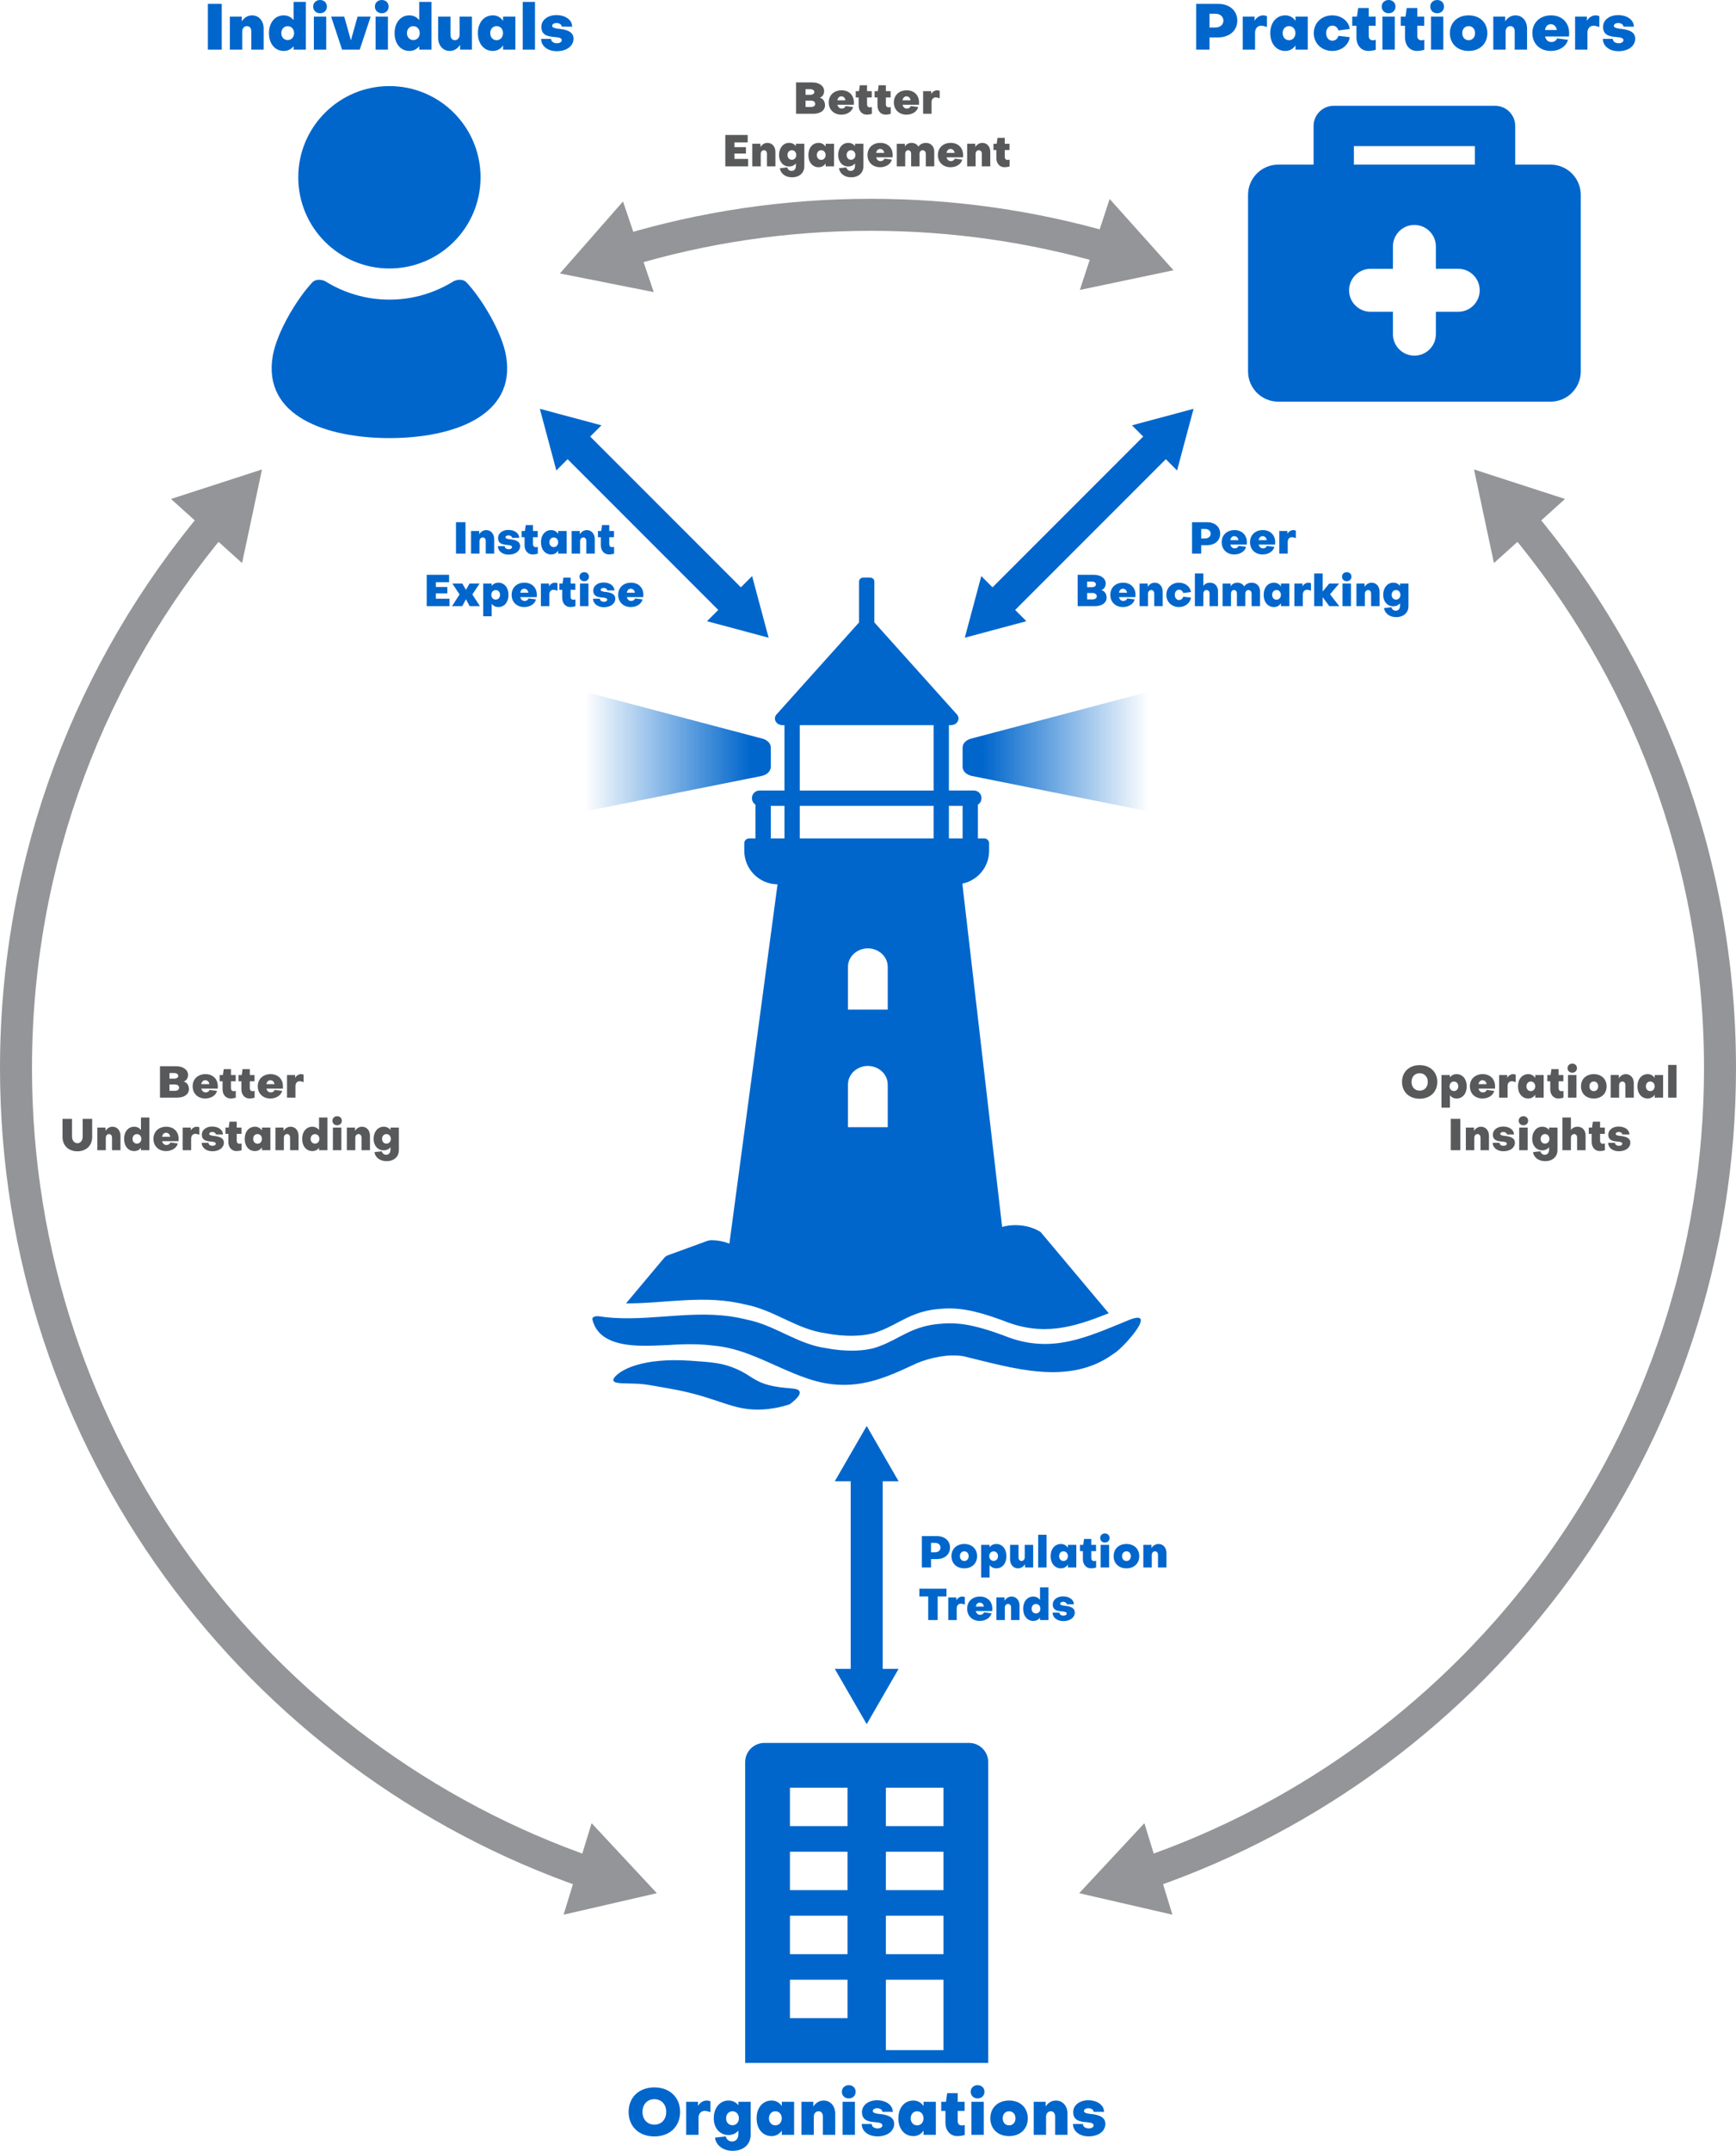 <?xml version="1.0" encoding="UTF-8"?>
<svg id="Layer_2" data-name="Layer 2" xmlns="http://www.w3.org/2000/svg" xmlns:xlink="http://www.w3.org/1999/xlink" viewBox="0 0 1628.319 2016.349">
  <defs>
    <style>
      .cls-1 {
        fill: url(#linear-gradient-2);
      }

      .cls-2 {
        stroke: #06c;
      }

      .cls-2, .cls-3 {
        fill: none;
        stroke-miterlimit: 10;
        stroke-width: 30px;
      }

      .cls-4 {
        fill: #939598;
      }

      .cls-5 {
        fill: #58595b;
      }

      .cls-3 {
        stroke: #939598;
      }

      .cls-6 {
        fill: #06c;
      }

      .cls-7 {
        fill: url(#linear-gradient);
      }
    </style>
    <linearGradient id="linear-gradient" x1="902.889" y1="704.335" x2="1100.696" y2="704.335" gradientUnits="userSpaceOnUse">
      <stop offset=".095" stop-color="#06c"/>
      <stop offset=".883" stop-color="#06c" stop-opacity="0"/>
    </linearGradient>
    <linearGradient id="linear-gradient-2" x1="-8524.303" y1="704.335" x2="-8326.496" y2="704.335" gradientTransform="translate(-7801.31) rotate(-180) scale(1 -1)" xlink:href="#linear-gradient"/>
  </defs>
  <g id="Layer_1-2" data-name="Layer 1">
    <g>
      <g>
        <path class="cls-6" d="M365.256,251.701c47.213,0,85.493-38.279,85.493-85.5,0-47.207-38.28-85.5-85.493-85.5s-85.493,38.293-85.493,85.5c0,47.22,38.273,85.5,85.493,85.5Z"/>
        <path class="cls-6" d="M474.745,334.069c-3.817-22.864-23.203-54.469-37.094-69.265-3.757-4.004-10.279-2.338-12.571-.92-17.428,10.746-37.887,17.015-59.825,17.015s-42.396-6.269-59.824-17.015c-2.291-1.419-8.814-3.084-12.572.92-13.89,14.796-33.276,46.4-37.093,69.265-9.379,56.293,50.758,76.632,109.49,76.632s118.869-20.339,109.489-76.632Z"/>
      </g>
      <g>
        <path class="cls-6" d="M207.998,3.6v42.959h-13.02V3.6h13.02Z"/>
        <path class="cls-6" d="M226.777,15.6v4.439c2.22-3.42,5.58-5.64,9.66-5.64,6.359,0,10.859,5.16,10.859,12.3v19.859h-11.579v-17.22c0-2.88-1.561-4.859-4.08-4.859s-4.44,2.04-4.44,5.039v17.04h-11.579V15.6h11.159Z"/>
        <path class="cls-6" d="M266.136,14.399c3.779,0,6.96,1.62,9.239,4.44V1.8h11.52v44.759h-11.52v-3.24c-2.22,2.82-5.34,4.439-9.239,4.439-8.22,0-13.859-6.779-13.859-16.679s5.64-16.68,13.859-16.68ZM263.856,31.079c0,3.779,2.521,6.479,6,6.479s6-2.76,6-6.479c0-3.78-2.521-6.54-6-6.54-3.54,0-6,2.76-6,6.54Z"/>
        <path class="cls-6" d="M293.737,6.18c0-3.6,2.76-6.18,6.479-6.18s6.42,2.58,6.42,6.18c0,3.66-2.7,6.24-6.42,6.24s-6.479-2.58-6.479-6.24ZM305.976,15.6v30.959h-11.579V15.6h11.579Z"/>
        <path class="cls-6" d="M320.856,46.559l-10.26-30.959h12.3l6.239,22.259,6.24-22.259h12.299l-10.26,30.959h-16.559Z"/>
        <path class="cls-6" d="M351.636,6.18c0-3.6,2.76-6.18,6.479-6.18s6.42,2.58,6.42,6.18c0,3.66-2.7,6.24-6.42,6.24s-6.479-2.58-6.479-6.24ZM363.875,15.6v30.959h-11.579V15.6h11.579Z"/>
        <path class="cls-6" d="M383.975,14.399c3.779,0,6.96,1.62,9.239,4.44V1.8h11.52v44.759h-11.52v-3.24c-2.22,2.82-5.34,4.439-9.239,4.439-8.22,0-13.859-6.779-13.859-16.679s5.64-16.68,13.859-16.68ZM381.695,31.079c0,3.779,2.521,6.479,6,6.479s6-2.76,6-6.479c0-3.78-2.521-6.54-6-6.54-3.54,0-6,2.76-6,6.54Z"/>
        <path class="cls-6" d="M431.554,46.559v-4.44c-2.28,3.42-5.64,5.64-9.72,5.64-6.36,0-10.859-5.159-10.859-12.359V15.6h11.579v17.159c0,2.88,1.56,4.92,4.08,4.92s4.439-2.1,4.439-5.1V15.6h11.58v30.959h-11.1Z"/>
        <path class="cls-6" d="M471.874,15.6h11.52v30.959h-11.52v-3.96c-2.22,3.239-5.52,5.159-9.539,5.159-8.4,0-14.1-6.779-14.1-16.679s5.699-16.68,14.1-16.68c4.02,0,7.319,1.92,9.539,5.16v-3.96ZM471.814,31.079c0-3.84-2.521-6.6-6-6.6-3.54,0-6,2.76-6,6.6,0,3.779,2.46,6.6,6,6.6,3.479,0,6-2.82,6-6.6Z"/>
        <path class="cls-6" d="M501.813,1.8v44.759h-11.52V1.8h11.52Z"/>
        <path class="cls-6" d="M522.214,47.998c-8.52,0-14.699-4.859-14.64-11.579h9.3c0,2.399,2.34,4.14,5.58,4.14,2.579,0,4.439-1.26,4.439-2.88,0-1.92-2.28-2.64-6.54-2.939-6.659-.54-12.6-1.801-12.6-9.54,0-6.42,6-11.04,14.1-11.04,8.58,0,14.819,4.561,14.819,10.86l-9.779-.061c-.061-1.92-2.16-3.359-4.979-3.359-2.28,0-4.021,1.14-4.021,2.64,0,1.86,3.12,2.28,5.16,2.64,6.66.66,14.879,1.92,14.879,9.359,0,6.84-6.359,11.76-15.719,11.76Z"/>
      </g>
      <path class="cls-6" d="M1454.327,154.323h-33.095v-36.247c0-10.446-8.475-18.914-18.906-18.914h-151.31c-10.446,0-18.914,8.467-18.914,18.914v36.247h-33.095c-15.682,0-28.379,12.705-28.379,28.371v165.483c0,15.666,12.697,28.371,28.379,28.371h255.336c15.666,0,28.379-12.697,28.379-28.371v-165.483c-.024-15.674-12.729-28.371-28.395-28.371ZM1269.914,136.981h113.475v17.334h-113.475v-17.334ZM1367.77,292.273h-20.965v20.989c0,11.125-9.026,20.143-20.159,20.143s-20.127-9.034-20.127-20.143v-20.989h-20.981c-11.141,0-20.143-9.01-20.143-20.135s9.026-20.135,20.143-20.135h20.981v-20.981c0-11.125,9.018-20.143,20.127-20.143s20.159,9.01,20.159,20.143v20.965h20.965c11.141,0,20.151,9.026,20.151,20.143.008,11.133-9.002,20.143-20.151,20.143Z"/>
      <g>
        <path class="cls-6" d="M1134.496,35.099v11.459h-12.539V3.6h20.58c10.68,0,17.998,6.359,17.998,15.72s-7.379,15.779-18.18,15.779h-7.859ZM1134.496,12.899v12.899h5.461c4.5,0,7.559-2.64,7.559-6.479s-3.119-6.42-7.559-6.42h-5.461Z"/>
        <path class="cls-6" d="M1176.736,15.6v3.899c1.68-3.06,4.859-5.1,8.16-5.1,1.141,0,2.34.3,3.48.72v10.26c-1.861-.78-4.021-1.26-5.461-1.26-3.42,0-5.699,2.64-5.699,6.479v15.959h-11.58V15.6h11.1Z"/>
        <path class="cls-6" d="M1215.136,15.6h11.52v30.958h-11.52v-3.96c-2.221,3.24-5.52,5.16-9.539,5.16-8.4,0-14.1-6.779-14.1-16.68s5.699-16.679,14.1-16.679c4.02,0,7.318,1.92,9.539,5.159v-3.959ZM1215.076,31.078c0-3.84-2.52-6.6-6-6.6-3.539,0-6,2.76-6,6.6,0,3.78,2.461,6.601,6,6.601,3.48,0,6-2.82,6-6.601Z"/>
        <path class="cls-6" d="M1266.015,27.179l-10.621,1.38c-.6-2.64-2.939-4.56-5.639-4.56-3.359,0-5.881,2.939-5.881,7.079,0,4.08,2.461,7.08,5.881,7.08,2.699,0,5.039-1.92,5.639-4.56l10.621,1.26c-.961,7.5-7.98,12.899-16.381,12.899-9.898,0-17.338-7.02-17.338-16.68s7.318-16.679,17.338-16.679c8.461,0,15.48,5.34,16.381,12.779Z"/>
        <path class="cls-6" d="M1272.316,24.179h-3.959v-8.579h4.439l1.141-8.101h9.898v8.101h6.48v8.579h-6.48v9.66c0,2.34,1.441,3.899,3.66,3.899.84,0,1.98-.12,2.939-.36v9.3c-2.1.66-4.799,1.08-6.959,1.08-6.719,0-11.16-5.279-11.16-12.539v-11.04Z"/>
        <path class="cls-6" d="M1296.015,6.18c0-3.6,2.76-6.18,6.48-6.18s6.42,2.58,6.42,6.18c0,3.66-2.701,6.239-6.42,6.239s-6.48-2.579-6.48-6.239ZM1308.256,15.6v30.958h-11.58V15.6h11.58Z"/>
        <path class="cls-6" d="M1317.855,24.179h-3.959v-8.579h4.439l1.141-8.101h9.898v8.101h6.48v8.579h-6.48v9.66c0,2.34,1.441,3.899,3.66,3.899.84,0,1.98-.12,2.939-.36v9.3c-2.1.66-4.799,1.08-6.959,1.08-6.719,0-11.16-5.279-11.16-12.539v-11.04Z"/>
        <path class="cls-6" d="M1341.556,6.18c0-3.6,2.76-6.18,6.479-6.18s6.42,2.58,6.42,6.18c0,3.66-2.699,6.239-6.42,6.239s-6.479-2.579-6.479-6.239ZM1353.795,15.6v30.958h-11.578V15.6h11.578Z"/>
        <path class="cls-6" d="M1395.074,31.078c0,9.96-7.08,16.68-17.52,16.68-10.5,0-17.58-6.72-17.58-16.68s7.08-16.679,17.58-16.679c10.439,0,17.52,6.72,17.52,16.679ZM1383.554,31.078c0-3.899-2.461-6.6-6-6.6s-6,2.7-6,6.6,2.461,6.601,6,6.601,6-2.7,6-6.601Z"/>
        <path class="cls-6" d="M1411.814,15.6v4.439c2.221-3.42,5.58-5.64,9.66-5.64,6.359,0,10.859,5.159,10.859,12.299v19.859h-11.58v-17.219c0-2.88-1.561-4.86-4.08-4.86s-4.439,2.04-4.439,5.04v17.039h-11.58V15.6h11.16Z"/>
        <path class="cls-6" d="M1454.834,14.399c10.258,0,16.979,6.72,16.979,16.679,0,.9-.061,2.521-.121,3.12h-22.498c.779,3.24,2.879,5.22,6,5.22,2.639,0,4.559-1.439,5.279-3.42l10.199,1.32c-1.379,6.06-8.039,10.439-16.078,10.439-10.201,0-17.279-6.779-17.279-16.799,0-9.84,7.26-16.56,17.52-16.56ZM1460.172,28.139c-.18-2.939-2.459-5.46-5.578-5.46-2.941,0-4.861,2.16-5.461,5.46h11.039Z"/>
        <path class="cls-6" d="M1488.492,15.6v3.899c1.68-3.06,4.859-5.1,8.16-5.1,1.141,0,2.34.3,3.48.72v10.26c-1.861-.78-4.021-1.26-5.461-1.26-3.42,0-5.699,2.64-5.699,6.479v15.959h-11.58V15.6h11.1Z"/>
        <path class="cls-6" d="M1518.072,47.998c-8.52,0-14.699-4.86-14.639-11.58h9.299c0,2.4,2.34,4.141,5.58,4.141,2.58,0,4.439-1.261,4.439-2.88,0-1.92-2.279-2.641-6.539-2.94-6.66-.54-12.6-1.8-12.6-9.539,0-6.42,6-11.04,14.1-11.04,8.58,0,14.818,4.56,14.818,10.859l-9.779-.06c-.059-1.92-2.16-3.36-4.979-3.36-2.281,0-4.021,1.141-4.021,2.641,0,1.859,3.121,2.279,5.16,2.64,6.66.66,14.879,1.92,14.879,9.359,0,6.84-6.359,11.76-15.719,11.76Z"/>
      </g>
      <path class="cls-6" d="M908.941,1633.952h-192c-9.914,0-18,8.086-18,18v282h228v-282c0-9.914-8.086-18-18-18ZM830.941,1771.952v-36h54v36h-54ZM884.941,1795.952v36h-54v-36h54ZM830.941,1711.952v-36h54v36h-54ZM740.941,1771.952v-36h54v36h-54ZM794.941,1795.952v36h-54v-36h54ZM740.941,1711.952v-36h54v36h-54ZM740.941,1855.952h54v36h-54v-36ZM830.941,1855.952h54v66h-54v-66Z"/>
      <g>
        <path class="cls-6" d="M589.623,1979.87c0-13.68,9.721-22.979,24.119-22.979s24.18,9.299,24.18,22.979-9.779,22.979-24.18,22.979-24.119-9.3-24.119-22.979ZM602.642,1979.87c0,7.08,4.5,11.88,11.1,11.939,6.66,0,11.16-4.859,11.16-11.939s-4.5-11.939-11.16-11.939c-6.6,0-11.1,4.859-11.1,11.939Z"/>
        <path class="cls-6" d="M654.722,1970.392v3.898c1.68-3.059,4.859-5.1,8.158-5.1,1.141,0,2.34.301,3.48.721v10.26c-1.859-.78-4.02-1.26-5.459-1.26-3.42,0-5.701,2.639-5.701,6.479v15.96h-11.578v-30.958h11.1Z"/>
        <path class="cls-6" d="M692.582,2000.749v-3.359c-2.279,2.641-5.4,4.141-9.301,4.141-7.979,0-13.799-6.36-13.799-15.66,0-9.899,5.82-16.68,13.799-16.68,3.9,0,7.08,1.621,9.301,4.44v-3.239h11.52v30.777c0,9.301-6.84,15.18-16.98,15.18-8.818,0-15.719-5.219-16.438-12.419l10.078-1.08c.541,2.76,3,4.739,5.881,4.739,3.479,0,5.939-2.639,5.939-6.84ZM693.062,1985.87c0-3.84-2.521-6.6-6-6.6-3.541,0-6,2.76-6,6.6,0,3.721,2.459,6.48,6,6.48,3.479,0,6-2.76,6-6.48Z"/>
        <path class="cls-6" d="M733.322,1970.392h11.52v30.958h-11.52v-3.96c-2.221,3.24-5.52,5.16-9.539,5.16-8.4,0-14.1-6.779-14.1-16.68s5.699-16.68,14.1-16.68c4.02,0,7.318,1.92,9.539,5.16v-3.959ZM733.261,1985.87c0-3.84-2.52-6.6-6-6.6-3.539,0-6,2.76-6,6.6,0,3.779,2.461,6.6,6,6.6,3.48,0,6-2.82,6-6.6Z"/>
        <path class="cls-6" d="M762.9,1970.392v4.439c2.221-3.42,5.58-5.641,9.66-5.641,6.359,0,10.859,5.16,10.859,12.3v19.859h-11.578v-17.22c0-2.879-1.561-4.859-4.08-4.859s-4.441,2.04-4.441,5.039v17.04h-11.578v-30.958h11.158Z"/>
        <path class="cls-6" d="M789.662,1960.972c0-3.6,2.76-6.18,6.479-6.18s6.42,2.58,6.42,6.18c0,3.66-2.699,6.239-6.42,6.239s-6.479-2.579-6.479-6.239ZM801.9,1970.392v30.958h-11.578v-30.958h11.578Z"/>
        <path class="cls-6" d="M822.961,2002.79c-8.52,0-14.699-4.86-14.641-11.58h9.301c0,2.4,2.34,4.141,5.58,4.141,2.578,0,4.439-1.261,4.439-2.881,0-1.92-2.281-2.64-6.541-2.939-6.658-.54-12.6-1.801-12.6-9.539,0-6.42,6-11.041,14.1-11.041,8.58,0,14.82,4.561,14.82,10.86l-9.779-.06c-.061-1.92-2.16-3.36-4.98-3.36-2.279,0-4.02,1.14-4.02,2.64,0,1.86,3.119,2.28,5.16,2.641,6.66.66,14.879,1.92,14.879,9.359,0,6.84-6.359,11.76-15.719,11.76Z"/>
        <path class="cls-6" d="M866.279,1970.392h11.52v30.958h-11.52v-3.96c-2.219,3.24-5.52,5.16-9.539,5.16-8.4,0-14.1-6.779-14.1-16.68s5.699-16.68,14.1-16.68c4.02,0,7.32,1.92,9.539,5.16v-3.959ZM866.22,1985.87c0-3.84-2.521-6.6-6-6.6-3.541,0-6,2.76-6,6.6,0,3.779,2.459,6.6,6,6.6,3.479,0,6-2.82,6-6.6Z"/>
        <path class="cls-6" d="M886.801,1978.971h-3.961v-8.579h4.441l1.139-8.101h9.9v8.101h6.48v8.579h-6.48v9.659c0,2.34,1.439,3.9,3.66,3.9.84,0,1.979-.12,2.939-.36v9.3c-2.1.66-4.801,1.08-6.959,1.08-6.721,0-11.16-5.279-11.16-12.539v-11.04Z"/>
        <path class="cls-6" d="M910.5,1960.972c0-3.6,2.76-6.18,6.48-6.18s6.42,2.58,6.42,6.18c0,3.66-2.701,6.239-6.42,6.239s-6.48-2.579-6.48-6.239ZM922.74,1970.392v30.958h-11.58v-30.958h11.58Z"/>
        <path class="cls-6" d="M964.017,1985.87c0,9.959-7.078,16.68-17.518,16.68-10.5,0-17.58-6.721-17.58-16.68s7.08-16.68,17.58-16.68c10.439,0,17.518,6.721,17.518,16.68ZM952.498,1985.87c0-3.9-2.459-6.6-5.998-6.6s-6,2.699-6,6.6,2.459,6.6,6,6.6,5.998-2.699,5.998-6.6Z"/>
        <path class="cls-6" d="M980.758,1970.392v4.439c2.221-3.42,5.58-5.641,9.66-5.641,6.359,0,10.859,5.16,10.859,12.3v19.859h-11.578v-17.22c0-2.879-1.561-4.859-4.08-4.859s-4.441,2.04-4.441,5.039v17.04h-11.578v-30.958h11.158Z"/>
        <path class="cls-6" d="M1021.078,2002.79c-8.52,0-14.699-4.86-14.641-11.58h9.301c0,2.4,2.34,4.141,5.58,4.141,2.578,0,4.439-1.261,4.439-2.881,0-1.92-2.281-2.64-6.541-2.939-6.658-.54-12.6-1.801-12.6-9.539,0-6.42,6-11.041,14.1-11.041,8.58,0,14.82,4.561,14.82,10.86l-9.779-.06c-.061-1.92-2.16-3.36-4.98-3.36-2.279,0-4.02,1.14-4.02,2.64,0,1.86,3.119,2.28,5.16,2.641,6.66.66,14.879,1.92,14.879,9.359,0,6.84-6.359,11.76-15.719,11.76Z"/>
      </g>
      <g>
        <path class="cls-6" d="M987.455,1168.534h-.178c0-.107-.071-.178-.106-.32v-.036l-11.08-13.14-.036-.035c-6.286-4.013-14.525-6.463-23.58-6.463-4.404,0-8.63.568-12.5,1.669l-37.324-321.814c14.347-2.948,25.107-15.625,25.107-30.789v-7.103c0-2.486-2.06-4.51-4.51-4.51h-6.002v-31.606c1.989-1.279,3.338-3.516,3.338-6.037v-.213c0-3.871-3.161-7.032-7.067-7.032h-23.474v-61.294h1.882c5.931,0,9.233-6.002,5.611-10.05l-77.417-86.26v-38.212c0-2.095-1.705-3.8-3.8-3.8h-6.747c-2.095,0-3.8,1.705-3.8,3.8v38.212l-77.417,86.26c-3.622,4.048-.32,10.05,5.575,10.05h1.882v61.294h-23.438c-3.906,0-7.067,3.161-7.067,7.032v.213c0,2.521,1.349,4.759,3.338,6.037v31.606h-6.002c-2.486,0-4.51,2.024-4.51,4.51v7.103c0,17.259,13.921,31.287,31.18,31.428l-45.172,336.872c-5.185-2.131-11.222-3.267-17.579-3.232-.959.178-1.882.355-2.841.533l-37.288,13.601c-1.314.497-2.486,1.314-3.409,2.379l-35.832,42.721c37.253.107,74.15-8.523,112.255,1.136,26.812,5.078,47.977,23.296,75.18,26.883,15.377,3.09,36.507,3.693,49.966-1.918,18.928-6.854,30.79-19.532,58.88-21.094,20.1-1.74,39.17,4.474,57.637,11.186,36.969,15.022,65.876,6.286,98.867-6.996l-52.523-62.573ZM735.813,785.993h-12.82v-30.541h12.82v30.541ZM832.656,1056.705h-37.288v-40.023c0-9.588,8.346-17.366,18.644-17.366s18.644,7.777,18.644,17.366v40.023ZM832.656,946.509h-37.288v-40.058c0-9.588,8.346-17.365,18.644-17.365s18.644,7.777,18.644,17.365v40.058ZM875.697,785.993h-125.537v-30.541h125.537v30.541ZM875.697,741.105h-125.537v-61.294h125.537v61.294ZM890.044,785.993v-30.541h12.856v30.541h-12.856Z"/>
        <path class="cls-6" d="M1057.947,1256.782c-5.185,5.789-10.654,10.831-13.282,12.216-.036,0-.036.036-.071.036-41.656,30.612-94.57,13.566-140.629,2.45-14.454-2.45-31.216,1.243-43.68,6.357-28.623,13.14-59.483,29.333-102.631,14.596-19.248-6.428-37.537-16.478-56.571-23.438-9.837-3.587-19.852-6.321-30.328-7.351-14.134-1.847-27.984-1.776-42.544-.781-16.655.675-41.976,2.947-58.134-5.611-7.174-3.764-12.5-9.66-14.524-18.715l.071-.284c.355-1.776,2.344-2.379,5.22-2.379,5.007.781,9.979,1.314,14.951,1.598,41.337,2.557,81.998-9.162,124.152,1.527,26.812,5.078,47.977,23.296,75.18,26.883,15.377,3.09,36.507,3.693,49.966-1.918,18.928-6.854,30.789-19.532,58.88-21.094,20.1-1.74,39.17,4.475,57.637,11.186,40.058,16.265,70.634,4.652,107.212-10.405,2.521-1.03,5.078-2.095,7.671-3.161,22.55-9.979,12.642,5.824,1.456,18.289Z"/>
        <path class="cls-6" d="M575.353,1294.24c-.143-.473-.539-2.472,4.857-6.61,3.277-2.514,20.911-15.189,67.548-11.981,20.118,1.384,30.395,2.09,43.381,7.887,13.38,5.973,15.765,11.158,29.859,14.93,15.792,4.226,27.555,1.667,29.014,6.197.635,1.971-.642,5.409-9.296,11.831-4.852,1.607-13.522,4.078-24.507,4.789-29.425,1.905-41.235-11.032-86.01-19.14-16.47-2.983-24.705-4.474-30.329-4.804-13.087-.767-23.488.314-24.517-3.099Z"/>
        <path class="cls-7" d="M1100.696,654.887v98.922c0,2.756-1.757,5.336-4.72,7.004-2.101,1.189-4.685,1.795-7.269,1.795-1.068,0-2.136-.101-3.169-.303l-173.83-34.82c-5.201-1.037-8.819-4.526-8.819-8.496v-18.257c0-3.717,3.169-7.03,7.923-8.294l173.83-45.845c3.651-.986,7.751-.582,10.955,1.062,3.204,1.669,5.098,4.349,5.098,7.232Z"/>
        <path class="cls-1" d="M525.186,654.887v98.922c0,2.756,1.757,5.336,4.72,7.004,2.101,1.189,4.685,1.795,7.269,1.795,1.068,0,2.136-.101,3.169-.303l173.83-34.82c5.201-1.037,8.819-4.526,8.819-8.496v-18.257c0-3.717-3.169-7.03-7.923-8.294l-173.83-45.845c-3.651-.986-7.751-.582-10.955,1.062-3.204,1.669-5.098,4.349-5.098,7.232Z"/>
      </g>
      <g>
        <g>
          <line class="cls-2" x1="1089.087" y1="413.695" x2="935.387" y2="567.396"/>
          <polygon class="cls-6" points="1061.744 398.732 1119.529 383.249 1104.05 441.038 1061.744 398.732"/>
          <polygon class="cls-6" points="920.424 540.052 904.941 597.837 962.73 582.358 920.424 540.052"/>
        </g>
        <g>
          <line class="cls-2" x1="536.795" y1="413.695" x2="690.495" y2="567.396"/>
          <polygon class="cls-6" points="521.832 441.038 506.349 383.253 564.138 398.732 521.832 441.038"/>
          <polygon class="cls-6" points="663.152 582.358 720.937 597.841 705.458 540.052 663.152 582.358"/>
        </g>
      </g>
      <g>
        <line class="cls-2" x1="812.941" y1="1379.875" x2="812.941" y2="1573.296"/>
        <polygon class="cls-6" points="783.026 1388.629 812.938 1336.821 842.856 1388.629 783.026 1388.629"/>
        <polygon class="cls-6" points="783.026 1564.542 812.938 1616.351 842.856 1564.542 783.026 1564.542"/>
      </g>
      <g>
        <path class="cls-3" d="M554.181,1756.397C240.497,1648.921,15,1351.468,15,1001.348c0-195.607,70.384-374.775,187.208-513.56"/>
        <polygon class="cls-4" points="554.912 1709.163 616.083 1774.817 528.637 1794.976 554.912 1709.163"/>
        <polygon class="cls-4" points="227.049 527.859 245.755 440.096 160.39 467.77 227.049 527.859"/>
      </g>
      <g>
        <path class="cls-3" d="M586.211,235.198c73.001-21.999,150.412-33.823,230.585-33.823,77.279,0,151.993,10.986,222.664,31.481"/>
        <polygon class="cls-4" points="613.194 273.859 525.185 256.345 584.354 188.875 613.194 273.859"/>
        <polygon class="cls-4" points="1012.877 271.814 1100.695 253.361 1040.81 186.526 1012.877 271.814"/>
      </g>
      <g>
        <path class="cls-3" d="M1074.139,1756.397c313.684-107.476,539.181-404.929,539.181-755.049,0-195.607-70.384-374.775-187.208-513.56"/>
        <polygon class="cls-4" points="1099.682 1794.976 1012.238 1774.825 1073.407 1709.163 1099.682 1794.976"/>
        <polygon class="cls-4" points="1467.93 467.77 1382.57 440.09 1401.271 527.859 1467.93 467.77"/>
      </g>
      <g>
        <path class="cls-6" d="M436.614,489.563v29.411h-8.913v-29.411h8.913Z"/>
        <path class="cls-6" d="M449.471,497.779v3.039c1.521-2.341,3.82-3.86,6.613-3.86,4.354,0,7.435,3.532,7.435,8.42v13.597h-7.928v-11.789c0-1.972-1.067-3.327-2.793-3.327s-3.039,1.396-3.039,3.45v11.666h-7.928v-21.195h7.64Z"/>
        <path class="cls-6" d="M477.076,519.96c-5.832,0-10.063-3.327-10.022-7.928h6.366c0,1.644,1.603,2.835,3.82,2.835,1.767,0,3.04-.863,3.04-1.972,0-1.314-1.562-1.808-4.478-2.013-4.559-.37-8.626-1.232-8.626-6.531,0-4.396,4.108-7.559,9.653-7.559,5.874,0,10.146,3.122,10.146,7.436l-6.695-.042c-.041-1.314-1.479-2.3-3.409-2.3-1.561,0-2.752.78-2.752,1.808,0,1.273,2.136,1.561,3.532,1.807,4.56.452,10.187,1.314,10.187,6.408,0,4.683-4.354,8.051-10.762,8.051Z"/>
        <path class="cls-6" d="M492.03,503.653h-2.712v-5.874h3.04l.78-5.546h6.778v5.546h4.437v5.874h-4.437v6.613c0,1.602.985,2.67,2.505,2.67.576,0,1.355-.082,2.014-.247v6.367c-1.438.452-3.287.739-4.766.739-4.6,0-7.64-3.614-7.64-8.585v-7.558Z"/>
        <path class="cls-6" d="M523.578,497.779h7.887v21.195h-7.887v-2.711c-1.521,2.218-3.779,3.532-6.531,3.532-5.752,0-9.653-4.642-9.653-11.419s3.901-11.419,9.653-11.419c2.752,0,5.011,1.314,6.531,3.532v-2.711ZM523.537,508.377c0-2.629-1.727-4.519-4.108-4.519-2.423,0-4.107,1.89-4.107,4.519,0,2.588,1.685,4.519,4.107,4.519,2.382,0,4.108-1.931,4.108-4.519Z"/>
        <path class="cls-6" d="M543.83,497.779v3.039c1.52-2.341,3.82-3.86,6.613-3.86,4.354,0,7.435,3.532,7.435,8.42v13.597h-7.928v-11.789c0-1.972-1.067-3.327-2.793-3.327s-3.04,1.396-3.04,3.45v11.666h-7.928v-21.195h7.641Z"/>
        <path class="cls-6" d="M563.589,503.653h-2.712v-5.874h3.04l.78-5.546h6.778v5.546h4.437v5.874h-4.437v6.613c0,1.602.985,2.67,2.505,2.67.576,0,1.355-.082,2.014-.247v6.367c-1.438.452-3.287.739-4.766.739-4.6,0-7.64-3.614-7.64-8.585v-7.558Z"/>
        <path class="cls-6" d="M408.824,561.286h12.816v6.983h-21.4v-29.411h20.99v6.942h-12.406v4.478h10.763v5.997h-10.763v5.011Z"/>
        <path class="cls-6" d="M423.983,568.27l7.065-11.009-6.736-10.187h9.365l3.368,5.915,3.368-5.915h9.406l-6.777,10.187,7.106,11.009h-9.653l-3.45-6.572-3.45,6.572h-9.612Z"/>
        <path class="cls-6" d="M467.443,569.091c-2.587,0-4.764-1.108-6.284-3.039v11.665h-7.928v-30.643h7.887v2.177c1.521-1.89,3.696-2.998,6.325-2.998,5.628,0,9.489,4.642,9.489,11.419s-3.819,11.419-9.489,11.419ZM469.046,557.672c0-2.588-1.726-4.478-4.107-4.478s-4.108,1.89-4.108,4.478c0,2.547,1.726,4.437,4.108,4.437s4.107-1.89,4.107-4.437Z"/>
        <path class="cls-6" d="M491.886,546.253c7.023,0,11.624,4.6,11.624,11.419,0,.616-.041,1.726-.082,2.136h-15.403c.533,2.219,1.971,3.574,4.107,3.574,1.807,0,3.121-.986,3.615-2.342l6.982.903c-.945,4.149-5.504,7.147-11.009,7.147-6.983,0-11.83-4.642-11.83-11.501,0-6.737,4.971-11.337,11.995-11.337ZM495.542,555.659c-.123-2.013-1.685-3.738-3.82-3.738-2.013,0-3.327,1.479-3.737,3.738h7.558Z"/>
        <path class="cls-6" d="M514.931,547.074v2.67c1.15-2.095,3.326-3.491,5.586-3.491.781,0,1.602.205,2.383.492v7.024c-1.273-.534-2.752-.862-3.738-.862-2.342,0-3.902,1.807-3.902,4.436v10.927h-7.928v-21.195h7.6Z"/>
        <path class="cls-6" d="M527.337,552.948h-2.711v-5.874h3.04l.78-5.546h6.777v5.546h4.437v5.874h-4.437v6.613c0,1.602.986,2.67,2.506,2.67.575,0,1.355-.082,2.013-.247v6.367c-1.438.452-3.286.739-4.765.739-4.601,0-7.641-3.614-7.641-8.585v-7.558Z"/>
        <path class="cls-6" d="M543.563,540.625c0-2.465,1.89-4.231,4.437-4.231s4.395,1.767,4.395,4.231c0,2.506-1.848,4.271-4.395,4.271s-4.437-1.766-4.437-4.271ZM551.943,547.074v21.195h-7.928v-21.195h7.928Z"/>
        <path class="cls-6" d="M566.361,569.255c-5.832,0-10.063-3.327-10.022-7.928h6.366c0,1.644,1.603,2.835,3.82,2.835,1.767,0,3.04-.863,3.04-1.972,0-1.314-1.562-1.808-4.478-2.013-4.559-.37-8.626-1.232-8.626-6.531,0-4.396,4.108-7.559,9.653-7.559,5.874,0,10.146,3.122,10.146,7.436l-6.695-.042c-.041-1.314-1.479-2.3-3.409-2.3-1.561,0-2.752.78-2.752,1.808,0,1.273,2.136,1.561,3.532,1.807,4.56.452,10.187,1.314,10.187,6.408,0,4.683-4.354,8.051-10.762,8.051Z"/>
        <path class="cls-6" d="M591.83,546.253c7.023,0,11.625,4.6,11.625,11.419,0,.616-.041,1.726-.082,2.136h-15.404c.534,2.219,1.972,3.574,4.107,3.574,1.808,0,3.122-.986,3.615-2.342l6.982.903c-.944,4.149-5.504,7.147-11.008,7.147-6.983,0-11.83-4.642-11.83-11.501,0-6.737,4.971-11.337,11.994-11.337ZM595.486,555.659c-.123-2.013-1.685-3.738-3.82-3.738-2.014,0-3.328,1.479-3.738,3.738h7.559Z"/>
      </g>
      <g>
        <path class="cls-6" d="M873.258,1461.612v7.846h-8.586v-29.411h14.09c7.312,0,12.322,4.354,12.322,10.763s-5.052,10.803-12.445,10.803h-5.381ZM873.258,1446.414v8.831h3.737c3.081,0,5.176-1.807,5.176-4.436s-2.136-4.396-5.176-4.396h-3.737Z"/>
        <path class="cls-6" d="M916.471,1458.86c0,6.818-4.847,11.419-11.995,11.419-7.188,0-12.035-4.601-12.035-11.419s4.848-11.419,12.035-11.419c7.148,0,11.995,4.6,11.995,11.419ZM908.585,1458.86c0-2.67-1.685-4.519-4.108-4.519s-4.107,1.849-4.107,4.519,1.685,4.519,4.107,4.519,4.108-1.849,4.108-4.519Z"/>
        <path class="cls-6" d="M934.506,1470.279c-2.588,0-4.766-1.108-6.285-3.039v11.665h-7.928v-30.643h7.887v2.177c1.52-1.89,3.697-2.998,6.326-2.998,5.627,0,9.488,4.642,9.488,11.419s-3.82,11.419-9.488,11.419ZM936.107,1458.86c0-2.588-1.725-4.478-4.107-4.478s-4.107,1.89-4.107,4.478c0,2.547,1.725,4.437,4.107,4.437s4.107-1.89,4.107-4.437Z"/>
        <path class="cls-6" d="M961.494,1469.458v-3.04c-1.561,2.342-3.861,3.861-6.654,3.861-4.354,0-7.435-3.532-7.435-8.462v-13.555h7.928v11.748c0,1.972,1.067,3.368,2.793,3.368s3.04-1.438,3.04-3.492v-11.624h7.928v21.195h-7.6Z"/>
        <path class="cls-6" d="M981.664,1438.814v30.644h-7.887v-30.644h7.887Z"/>
        <path class="cls-6" d="M1001.67,1448.263h7.887v21.195h-7.887v-2.711c-1.521,2.218-3.779,3.532-6.531,3.532-5.752,0-9.653-4.642-9.653-11.419s3.901-11.419,9.653-11.419c2.752,0,5.011,1.314,6.531,3.532v-2.711ZM1001.629,1458.86c0-2.629-1.727-4.519-4.108-4.519-2.423,0-4.107,1.89-4.107,4.519,0,2.588,1.685,4.519,4.107,4.519,2.382,0,4.108-1.931,4.108-4.519Z"/>
        <path class="cls-6" d="M1015.719,1454.137h-2.711v-5.874h3.04l.78-5.546h6.777v5.546h4.437v5.874h-4.437v6.613c0,1.602.986,2.67,2.506,2.67.575,0,1.355-.082,2.013-.247v6.367c-1.438.452-3.286.739-4.765.739-4.601,0-7.641-3.614-7.641-8.585v-7.558Z"/>
        <path class="cls-6" d="M1031.945,1441.813c0-2.465,1.889-4.231,4.436-4.231s4.396,1.767,4.396,4.231c0,2.506-1.849,4.271-4.396,4.271s-4.436-1.766-4.436-4.271ZM1040.324,1448.263v21.195h-7.928v-21.195h7.928Z"/>
        <path class="cls-6" d="M1068.586,1458.86c0,6.818-4.848,11.419-11.994,11.419-7.189,0-12.036-4.601-12.036-11.419s4.847-11.419,12.036-11.419c7.146,0,11.994,4.6,11.994,11.419ZM1060.699,1458.86c0-2.67-1.685-4.519-4.107-4.519s-4.108,1.849-4.108,4.519,1.685,4.519,4.108,4.519,4.107-1.849,4.107-4.519Z"/>
        <path class="cls-6" d="M1080.047,1448.263v3.039c1.521-2.341,3.82-3.86,6.614-3.86,4.354,0,7.435,3.532,7.435,8.42v13.597h-7.928v-11.789c0-1.972-1.068-3.327-2.793-3.327s-3.04,1.396-3.04,3.45v11.666h-7.928v-21.195h7.64Z"/>
        <path class="cls-6" d="M870.629,1496.612h-8.298v-7.271h25.468v7.271h-8.298v22.141h-8.872v-22.141Z"/>
        <path class="cls-6" d="M897.042,1497.558v2.67c1.15-2.095,3.327-3.491,5.587-3.491.78,0,1.602.205,2.382.492v7.024c-1.272-.534-2.752-.862-3.737-.862-2.342,0-3.902,1.807-3.902,4.436v10.927h-7.928v-21.195h7.599Z"/>
        <path class="cls-6" d="M919.142,1496.736c7.023,0,11.624,4.6,11.624,11.419,0,.616-.041,1.726-.082,2.136h-15.403c.533,2.219,1.971,3.574,4.107,3.574,1.807,0,3.121-.986,3.615-2.342l6.982.903c-.945,4.149-5.504,7.147-11.009,7.147-6.983,0-11.83-4.642-11.83-11.501,0-6.737,4.971-11.337,11.995-11.337ZM922.798,1506.143c-.123-2.013-1.685-3.738-3.82-3.738-2.013,0-3.327,1.479-3.737,3.738h7.558Z"/>
        <path class="cls-6" d="M942.228,1497.558v3.039c1.52-2.341,3.82-3.86,6.613-3.86,4.354,0,7.435,3.532,7.435,8.42v13.597h-7.928v-11.789c0-1.972-1.067-3.327-2.793-3.327s-3.04,1.396-3.04,3.45v11.666h-7.928v-21.195h7.641Z"/>
        <path class="cls-6" d="M969.176,1496.736c2.588,0,4.766,1.108,6.326,3.039v-11.666h7.887v30.644h-7.887v-2.218c-1.52,1.931-3.656,3.039-6.326,3.039-5.627,0-9.488-4.642-9.488-11.419s3.861-11.419,9.488-11.419ZM967.615,1508.155c0,2.588,1.725,4.437,4.107,4.437s4.107-1.89,4.107-4.437c0-2.588-1.725-4.478-4.107-4.478-2.424,0-4.107,1.89-4.107,4.478Z"/>
        <path class="cls-6" d="M997.355,1519.738c-5.832,0-10.062-3.327-10.021-7.928h6.366c0,1.644,1.603,2.835,3.82,2.835,1.767,0,3.04-.863,3.04-1.972,0-1.314-1.562-1.808-4.478-2.013-4.56-.37-8.626-1.232-8.626-6.531,0-4.396,4.107-7.559,9.652-7.559,5.874,0,10.146,3.122,10.146,7.436l-6.695-.042c-.041-1.314-1.479-2.3-3.41-2.3-1.561,0-2.752.78-2.752,1.808,0,1.273,2.137,1.561,3.533,1.807,4.559.452,10.187,1.314,10.187,6.408,0,4.683-4.354,8.051-10.763,8.051Z"/>
      </g>
      <g>
        <g>
          <path class="cls-5" d="M1315.07,1014.291c0-9.366,6.654-15.732,16.512-15.732s16.555,6.366,16.555,15.732-6.695,15.732-16.555,15.732-16.512-6.367-16.512-15.732ZM1323.983,1014.291c0,4.847,3.081,8.133,7.599,8.174,4.561,0,7.641-3.327,7.641-8.174s-3.08-8.175-7.641-8.175c-4.518,0-7.599,3.327-7.599,8.175Z"/>
          <path class="cls-5" d="M1366.253,1029.817c-2.588,0-4.765-1.108-6.284-3.039v11.665h-7.928v-30.643h7.887v2.177c1.52-1.89,3.696-2.998,6.325-2.998,5.628,0,9.489,4.642,9.489,11.419s-3.82,11.419-9.489,11.419ZM1367.855,1018.398c0-2.588-1.726-4.478-4.107-4.478s-4.108,1.89-4.108,4.478c0,2.547,1.726,4.437,4.108,4.437s4.107-1.89,4.107-4.437Z"/>
          <path class="cls-5" d="M1390.695,1006.979c7.023,0,11.625,4.6,11.625,11.419,0,.616-.041,1.726-.082,2.136h-15.404c.534,2.219,1.972,3.574,4.107,3.574,1.808,0,3.122-.986,3.615-2.342l6.982.903c-.944,4.149-5.504,7.147-11.008,7.147-6.983,0-11.83-4.642-11.83-11.501,0-6.737,4.971-11.337,11.994-11.337ZM1394.351,1016.386c-.123-2.013-1.685-3.738-3.82-3.738-2.014,0-3.328,1.479-3.738,3.738h7.559Z"/>
          <path class="cls-5" d="M1413.74,1007.801v2.67c1.15-2.095,3.327-3.491,5.586-3.491.781,0,1.603.205,2.383.492v7.024c-1.273-.534-2.752-.862-3.738-.862-2.341,0-3.902,1.807-3.902,4.436v10.927h-7.928v-21.195h7.6Z"/>
          <path class="cls-5" d="M1440.03,1007.801h7.887v21.195h-7.887v-2.711c-1.521,2.218-3.779,3.532-6.531,3.532-5.751,0-9.653-4.642-9.653-11.419s3.902-11.419,9.653-11.419c2.752,0,5.011,1.314,6.531,3.532v-2.711ZM1439.989,1018.398c0-2.629-1.726-4.519-4.108-4.519-2.423,0-4.107,1.89-4.107,4.519,0,2.588,1.685,4.519,4.107,4.519,2.383,0,4.108-1.931,4.108-4.519Z"/>
          <path class="cls-5" d="M1454.08,1013.675h-2.711v-5.874h3.039l.781-5.546h6.777v5.546h4.436v5.874h-4.436v6.613c0,1.602.985,2.67,2.506,2.67.574,0,1.355-.082,2.012-.247v6.367c-1.438.452-3.285.739-4.764.739-4.602,0-7.641-3.614-7.641-8.585v-7.558Z"/>
          <path class="cls-5" d="M1470.305,1001.352c0-2.465,1.89-4.231,4.437-4.231s4.395,1.767,4.395,4.231c0,2.506-1.848,4.271-4.395,4.271s-4.437-1.766-4.437-4.271ZM1478.685,1007.801v21.195h-7.928v-21.195h7.928Z"/>
          <path class="cls-5" d="M1506.947,1018.398c0,6.818-4.848,11.419-11.994,11.419-7.189,0-12.036-4.601-12.036-11.419s4.847-11.419,12.036-11.419c7.146,0,11.994,4.6,11.994,11.419ZM1499.06,1018.398c0-2.67-1.685-4.519-4.107-4.519s-4.108,1.849-4.108,4.519,1.685,4.519,4.108,4.519,4.107-1.849,4.107-4.519Z"/>
          <path class="cls-5" d="M1518.408,1007.801v3.039c1.52-2.341,3.82-3.86,6.613-3.86,4.354,0,7.436,3.532,7.436,8.42v13.597h-7.928v-11.789c0-1.972-1.068-3.327-2.794-3.327s-3.04,1.396-3.04,3.45v11.666h-7.928v-21.195h7.641Z"/>
          <path class="cls-5" d="M1552.051,1007.801h7.887v21.195h-7.887v-2.711c-1.52,2.218-3.779,3.532-6.531,3.532-5.75,0-9.652-4.642-9.652-11.419s3.902-11.419,9.652-11.419c2.752,0,5.012,1.314,6.531,3.532v-2.711ZM1552.01,1018.398c0-2.629-1.725-4.519-4.107-4.519-2.424,0-4.107,1.89-4.107,4.519,0,2.588,1.684,4.519,4.107,4.519,2.383,0,4.107-1.931,4.107-4.519Z"/>
          <path class="cls-5" d="M1572.55,998.353v30.644h-7.887v-30.644h7.887Z"/>
          <path class="cls-5" d="M1369.703,1048.88v29.411h-8.913v-29.411h8.913Z"/>
          <path class="cls-5" d="M1382.56,1057.096v3.039c1.521-2.341,3.82-3.86,6.614-3.86,4.354,0,7.435,3.532,7.435,8.42v13.597h-7.928v-11.789c0-1.972-1.068-3.327-2.793-3.327s-3.04,1.396-3.04,3.45v11.666h-7.928v-21.195h7.64Z"/>
          <path class="cls-5" d="M1410.166,1079.276c-5.833,0-10.064-3.327-10.023-7.928h6.367c0,1.644,1.602,2.835,3.82,2.835,1.766,0,3.039-.863,3.039-1.972,0-1.314-1.561-1.808-4.477-2.013-4.56-.37-8.627-1.232-8.627-6.531,0-4.396,4.108-7.559,9.654-7.559,5.873,0,10.146,3.122,10.146,7.436l-6.696-.042c-.041-1.314-1.479-2.3-3.408-2.3-1.562,0-2.753.78-2.753,1.808,0,1.273,2.136,1.561,3.532,1.807,4.561.452,10.188,1.314,10.188,6.408,0,4.683-4.354,8.051-10.762,8.051Z"/>
          <path class="cls-5" d="M1424.503,1050.646c0-2.465,1.89-4.231,4.437-4.231s4.395,1.767,4.395,4.231c0,2.506-1.848,4.271-4.395,4.271s-4.437-1.766-4.437-4.271ZM1432.883,1057.096v21.195h-7.928v-21.195h7.928Z"/>
          <path class="cls-5" d="M1452.969,1077.88v-2.3c-1.562,1.808-3.697,2.834-6.367,2.834-5.463,0-9.447-4.354-9.447-10.721,0-6.777,3.984-11.419,9.447-11.419,2.67,0,4.847,1.108,6.367,3.039v-2.218h7.887v21.072c0,6.366-4.683,10.393-11.625,10.393-6.038,0-10.762-3.574-11.255-8.503l6.9-.739c.37,1.889,2.055,3.245,4.025,3.245,2.383,0,4.067-1.808,4.067-4.684ZM1453.299,1067.693c0-2.629-1.727-4.519-4.108-4.519-2.423,0-4.107,1.89-4.107,4.519,0,2.547,1.685,4.437,4.107,4.437,2.382,0,4.108-1.89,4.108-4.437Z"/>
          <path class="cls-5" d="M1473.469,1047.647v11.666c1.355-1.972,3.738-3.039,6.202-3.039,4.519,0,7.558,3.285,7.558,8.133v13.884h-7.928v-11.789c0-1.972-1.108-3.327-2.834-3.327s-2.998,1.396-2.998,3.45v11.666h-7.928v-30.644h7.928Z"/>
          <path class="cls-5" d="M1492.939,1062.97h-2.711v-5.874h3.04l.78-5.546h6.777v5.546h4.437v5.874h-4.437v6.613c0,1.602.986,2.67,2.506,2.67.575,0,1.355-.082,2.013-.247v6.367c-1.438.452-3.286.739-4.765.739-4.601,0-7.641-3.614-7.641-8.585v-7.558Z"/>
          <path class="cls-5" d="M1518.449,1079.276c-5.833,0-10.064-3.327-10.023-7.928h6.367c0,1.644,1.602,2.835,3.82,2.835,1.766,0,3.039-.863,3.039-1.972,0-1.314-1.561-1.808-4.477-2.013-4.56-.37-8.627-1.232-8.627-6.531,0-4.396,4.108-7.559,9.654-7.559,5.873,0,10.146,3.122,10.146,7.436l-6.696-.042c-.041-1.314-1.479-2.3-3.408-2.3-1.562,0-2.753.78-2.753,1.808,0,1.273,2.136,1.561,3.532,1.807,4.561.452,10.188,1.314,10.188,6.408,0,4.683-4.354,8.051-10.762,8.051Z"/>
        </g>
        <g>
          <path class="cls-5" d="M150.049,1028.996v-29.411h15.24c6.613,0,11.09,3.451,11.09,8.093,0,3.121-1.643,5.504-4.148,6.243,2.998.698,4.971,3.45,4.971,7.106,0,4.929-4.478,7.969-11.091,7.969h-16.062ZM158.963,1005.952v5.258h4.56c2.177,0,3.655-1.068,3.655-2.629s-1.479-2.629-3.655-2.629h-4.56ZM164.138,1016.673h-5.176v5.956h5.176c2.301,0,3.861-1.19,3.861-2.834,0-1.849-1.561-3.122-3.861-3.122Z"/>
          <path class="cls-5" d="M192.688,1006.979c7.024,0,11.624,4.6,11.624,11.419,0,.616-.041,1.726-.082,2.136h-15.403c.534,2.219,1.972,3.574,4.108,3.574,1.807,0,3.121-.986,3.614-2.342l6.983.903c-.945,4.149-5.505,7.147-11.01,7.147-6.982,0-11.83-4.642-11.83-11.501,0-6.737,4.971-11.337,11.995-11.337ZM196.344,1016.386c-.123-2.013-1.684-3.738-3.82-3.738-2.012,0-3.326,1.479-3.737,3.738h7.558Z"/>
          <path class="cls-5" d="M208.752,1013.675h-2.712v-5.874h3.04l.78-5.546h6.778v5.546h4.436v5.874h-4.436v6.613c0,1.602.984,2.67,2.505,2.67.575,0,1.355-.082,2.013-.247v6.367c-1.438.452-3.286.739-4.765.739-4.601,0-7.64-3.614-7.64-8.585v-7.558Z"/>
          <path class="cls-5" d="M226.414,1013.675h-2.711v-5.874h3.041l.779-5.546h6.777v5.546h4.438v5.874h-4.438v6.613c0,1.602.986,2.67,2.506,2.67.576,0,1.355-.082,2.014-.247v6.367c-1.438.452-3.287.739-4.766.739-4.6,0-7.641-3.614-7.641-8.585v-7.558Z"/>
          <path class="cls-5" d="M253.772,1006.979c7.024,0,11.624,4.6,11.624,11.419,0,.616-.041,1.726-.082,2.136h-15.403c.534,2.219,1.972,3.574,4.108,3.574,1.807,0,3.121-.986,3.614-2.342l6.983.903c-.945,4.149-5.505,7.147-11.01,7.147-6.982,0-11.83-4.642-11.83-11.501,0-6.737,4.971-11.337,11.995-11.337ZM257.427,1016.386c-.123-2.013-1.684-3.738-3.82-3.738-2.012,0-3.326,1.479-3.737,3.738h7.558Z"/>
          <path class="cls-5" d="M276.817,1007.801v2.67c1.15-2.095,3.327-3.491,5.587-3.491.78,0,1.602.205,2.383.492v7.024c-1.273-.534-2.753-.862-3.738-.862-2.342,0-3.902,1.807-3.902,4.436v10.927h-7.928v-21.195h7.599Z"/>
          <path class="cls-5" d="M77.544,1048.88h8.913v17.088c0,7.928-5.627,13.351-13.883,13.351-8.298,0-13.926-5.423-13.926-13.351v-17.088h8.914v16.76c0,3.039,1.684,5.956,5.012,6.12,2.957,0,4.97-2.506,4.97-6.12v-16.76Z"/>
          <path class="cls-5" d="M98.947,1057.096v3.039c1.52-2.341,3.82-3.86,6.613-3.86,4.354,0,7.435,3.532,7.435,8.42v13.597h-7.928v-11.789c0-1.972-1.067-3.327-2.794-3.327s-3.039,1.396-3.039,3.45v11.666h-7.928v-21.195h7.641Z"/>
          <path class="cls-5" d="M125.894,1056.274c2.588,0,4.765,1.108,6.326,3.039v-11.666h7.887v30.644h-7.887v-2.218c-1.521,1.931-3.656,3.039-6.326,3.039-5.628,0-9.488-4.642-9.488-11.419s3.86-11.419,9.488-11.419ZM124.334,1067.693c0,2.588,1.725,4.437,4.107,4.437s4.107-1.89,4.107-4.437c0-2.588-1.726-4.478-4.107-4.478-2.424,0-4.107,1.89-4.107,4.478Z"/>
          <path class="cls-5" d="M155.923,1056.274c7.024,0,11.624,4.6,11.624,11.419,0,.616-.041,1.726-.082,2.136h-15.403c.534,2.219,1.972,3.574,4.108,3.574,1.807,0,3.121-.986,3.614-2.342l6.983.903c-.945,4.149-5.505,7.147-11.01,7.147-6.982,0-11.83-4.642-11.83-11.501,0-6.737,4.971-11.337,11.995-11.337ZM159.578,1065.681c-.123-2.013-1.684-3.738-3.82-3.738-2.012,0-3.326,1.479-3.737,3.738h7.558Z"/>
          <path class="cls-5" d="M178.968,1057.096v2.67c1.15-2.095,3.327-3.491,5.587-3.491.78,0,1.602.205,2.383.492v7.024c-1.273-.534-2.753-.862-3.738-.862-2.342,0-3.902,1.807-3.902,4.436v10.927h-7.928v-21.195h7.599Z"/>
          <path class="cls-5" d="M199.219,1079.276c-5.832,0-10.062-3.327-10.021-7.928h6.366c0,1.644,1.603,2.835,3.82,2.835,1.767,0,3.04-.863,3.04-1.972,0-1.314-1.562-1.808-4.479-2.013-4.559-.37-8.625-1.232-8.625-6.531,0-4.396,4.107-7.559,9.652-7.559,5.875,0,10.146,3.122,10.146,7.436l-6.695-.042c-.041-1.314-1.479-2.3-3.41-2.3-1.561,0-2.752.78-2.752,1.808,0,1.273,2.137,1.561,3.533,1.807,4.559.452,10.187,1.314,10.187,6.408,0,4.683-4.354,8.051-10.763,8.051Z"/>
          <path class="cls-5" d="M214.174,1062.97h-2.712v-5.874h3.04l.78-5.546h6.778v5.546h4.436v5.874h-4.436v6.613c0,1.602.984,2.67,2.505,2.67.575,0,1.355-.082,2.013-.247v6.367c-1.438.452-3.286.739-4.765.739-4.601,0-7.64-3.614-7.64-8.585v-7.558Z"/>
          <path class="cls-5" d="M245.72,1057.096h7.887v21.195h-7.887v-2.711c-1.52,2.218-3.779,3.532-6.531,3.532-5.751,0-9.652-4.642-9.652-11.419s3.901-11.419,9.652-11.419c2.752,0,5.012,1.314,6.531,3.532v-2.711ZM245.679,1067.693c0-2.629-1.726-4.519-4.107-4.519-2.424,0-4.107,1.89-4.107,4.519,0,2.588,1.684,4.519,4.107,4.519,2.382,0,4.107-1.931,4.107-4.519Z"/>
          <path class="cls-5" d="M265.972,1057.096v3.039c1.52-2.341,3.82-3.86,6.613-3.86,4.354,0,7.436,3.532,7.436,8.42v13.597h-7.928v-11.789c0-1.972-1.068-3.327-2.793-3.327s-3.041,1.396-3.041,3.45v11.666h-7.928v-21.195h7.641Z"/>
          <path class="cls-5" d="M292.92,1056.274c2.588,0,4.766,1.108,6.326,3.039v-11.666h7.887v30.644h-7.887v-2.218c-1.52,1.931-3.656,3.039-6.326,3.039-5.627,0-9.488-4.642-9.488-11.419s3.861-11.419,9.488-11.419ZM291.359,1067.693c0,2.588,1.725,4.437,4.107,4.437s4.107-1.89,4.107-4.437c0-2.588-1.725-4.478-4.107-4.478-2.424,0-4.107,1.89-4.107,4.478Z"/>
          <path class="cls-5" d="M311.816,1050.646c0-2.465,1.891-4.231,4.438-4.231s4.395,1.767,4.395,4.231c0,2.506-1.849,4.271-4.395,4.271s-4.438-1.766-4.438-4.271ZM320.197,1057.096v21.195h-7.928v-21.195h7.928Z"/>
          <path class="cls-5" d="M332.972,1057.096v3.039c1.52-2.341,3.82-3.86,6.613-3.86,4.354,0,7.435,3.532,7.435,8.42v13.597h-7.928v-11.789c0-1.972-1.067-3.327-2.794-3.327s-3.039,1.396-3.039,3.45v11.666h-7.928v-21.195h7.641Z"/>
          <path class="cls-5" d="M366.246,1077.88v-2.3c-1.562,1.808-3.697,2.834-6.367,2.834-5.463,0-9.447-4.354-9.447-10.721,0-6.777,3.984-11.419,9.447-11.419,2.67,0,4.847,1.108,6.367,3.039v-2.218h7.887v21.072c0,6.366-4.684,10.393-11.625,10.393-6.039,0-10.762-3.574-11.256-8.503l6.901-.739c.37,1.889,2.054,3.245,4.025,3.245,2.382,0,4.067-1.808,4.067-4.684ZM366.574,1067.693c0-2.629-1.726-4.519-4.107-4.519-2.424,0-4.107,1.89-4.107,4.519,0,2.547,1.684,4.437,4.107,4.437,2.382,0,4.107-1.89,4.107-4.437Z"/>
        </g>
        <g>
          <path class="cls-5" d="M746.681,106.662v-29.411h15.24c6.613,0,11.09,3.451,11.09,8.093,0,3.121-1.643,5.504-4.148,6.243,2.998.698,4.971,3.45,4.971,7.106,0,4.929-4.478,7.969-11.091,7.969h-16.062ZM755.595,83.618v5.258h4.56c2.177,0,3.655-1.068,3.655-2.629s-1.479-2.629-3.655-2.629h-4.56ZM760.771,94.339h-5.176v5.956h5.176c2.301,0,3.861-1.19,3.861-2.834,0-1.849-1.561-3.122-3.861-3.122Z"/>
          <path class="cls-5" d="M789.321,84.646c7.024,0,11.624,4.6,11.624,11.419,0,.616-.041,1.726-.082,2.136h-15.403c.534,2.219,1.972,3.574,4.108,3.574,1.807,0,3.121-.986,3.614-2.342l6.983.903c-.945,4.149-5.505,7.147-11.01,7.147-6.982,0-11.83-4.642-11.83-11.501,0-6.737,4.971-11.337,11.995-11.337ZM792.976,94.052c-.123-2.013-1.684-3.738-3.82-3.738-2.012,0-3.326,1.479-3.737,3.738h7.558Z"/>
          <path class="cls-5" d="M805.385,91.341h-2.712v-5.874h3.04l.78-5.546h6.778v5.546h4.436v5.874h-4.436v6.613c0,1.602.984,2.67,2.505,2.67.575,0,1.355-.082,2.013-.247v6.367c-1.438.452-3.286.739-4.765.739-4.601,0-7.64-3.614-7.64-8.585v-7.558Z"/>
          <path class="cls-5" d="M823.047,91.341h-2.711v-5.874h3.041l.779-5.546h6.777v5.546h4.438v5.874h-4.438v6.613c0,1.602.986,2.67,2.506,2.67.576,0,1.355-.082,2.014-.247v6.367c-1.438.452-3.287.739-4.766.739-4.6,0-7.641-3.614-7.641-8.585v-7.558Z"/>
          <path class="cls-5" d="M850.405,84.646c7.024,0,11.624,4.6,11.624,11.419,0,.616-.041,1.726-.082,2.136h-15.403c.534,2.219,1.972,3.574,4.108,3.574,1.807,0,3.121-.986,3.614-2.342l6.983.903c-.945,4.149-5.505,7.147-11.01,7.147-6.982,0-11.83-4.642-11.83-11.501,0-6.737,4.971-11.337,11.995-11.337ZM854.06,94.052c-.123-2.013-1.684-3.738-3.82-3.738-2.012,0-3.326,1.479-3.737,3.738h7.558Z"/>
          <path class="cls-5" d="M873.45,85.467v2.67c1.15-2.095,3.327-3.491,5.587-3.491.78,0,1.602.205,2.383.492v7.024c-1.273-.534-2.753-.862-3.738-.862-2.342,0-3.902,1.807-3.902,4.436v10.927h-7.928v-21.195h7.599Z"/>
          <path class="cls-5" d="M688.904,148.974h12.816v6.983h-21.401v-29.411h20.99v6.942h-12.405v4.478h10.762v5.997h-10.762v5.011Z"/>
          <path class="cls-5" d="M713.263,134.762v3.039c1.521-2.341,3.82-3.86,6.613-3.86,4.355,0,7.436,3.532,7.436,8.42v13.597h-7.928v-11.789c0-1.972-1.068-3.327-2.793-3.327s-3.04,1.396-3.04,3.45v11.666h-7.928v-21.195h7.64Z"/>
          <path class="cls-5" d="M746.537,155.546v-2.3c-1.561,1.808-3.697,2.834-6.367,2.834-5.463,0-9.447-4.354-9.447-10.721,0-6.777,3.984-11.419,9.447-11.419,2.67,0,4.848,1.108,6.367,3.039v-2.218h7.887v21.072c0,6.366-4.683,10.393-11.625,10.393-6.037,0-10.762-3.574-11.254-8.503l6.9-.739c.369,1.889,2.054,3.245,4.025,3.245,2.383,0,4.066-1.808,4.066-4.684ZM746.866,145.359c0-2.629-1.726-4.519-4.108-4.519-2.423,0-4.107,1.89-4.107,4.519,0,2.547,1.685,4.437,4.107,4.437,2.383,0,4.108-1.89,4.108-4.437Z"/>
          <path class="cls-5" d="M774.429,134.762h7.887v21.195h-7.887v-2.711c-1.52,2.218-3.779,3.532-6.531,3.532-5.75,0-9.652-4.642-9.652-11.419s3.902-11.419,9.652-11.419c2.752,0,5.012,1.314,6.531,3.532v-2.711ZM774.388,145.359c0-2.629-1.725-4.519-4.107-4.519-2.424,0-4.107,1.89-4.107,4.519,0,2.588,1.684,4.519,4.107,4.519,2.383,0,4.107-1.931,4.107-4.519Z"/>
          <path class="cls-5" d="M801.994,155.546v-2.3c-1.561,1.808-3.697,2.834-6.367,2.834-5.463,0-9.447-4.354-9.447-10.721,0-6.777,3.984-11.419,9.447-11.419,2.67,0,4.848,1.108,6.367,3.039v-2.218h7.887v21.072c0,6.366-4.684,10.393-11.625,10.393-6.038,0-10.762-3.574-11.255-8.503l6.901-.739c.369,1.889,2.053,3.245,4.025,3.245,2.383,0,4.066-1.808,4.066-4.684ZM802.322,145.359c0-2.629-1.725-4.519-4.107-4.519-2.424,0-4.107,1.89-4.107,4.519,0,2.547,1.684,4.437,4.107,4.437,2.383,0,4.107-1.89,4.107-4.437Z"/>
          <path class="cls-5" d="M825.696,133.94c7.024,0,11.624,4.6,11.624,11.419,0,.616-.041,1.726-.082,2.136h-15.403c.534,2.219,1.972,3.574,4.108,3.574,1.807,0,3.121-.986,3.614-2.342l6.983.903c-.945,4.149-5.505,7.147-11.01,7.147-6.982,0-11.83-4.642-11.83-11.501,0-6.737,4.971-11.337,11.995-11.337ZM829.351,143.347c-.123-2.013-1.684-3.738-3.82-3.738-2.012,0-3.326,1.479-3.737,3.738h7.558Z"/>
          <path class="cls-5" d="M841.142,155.957v-21.195h7.6v2.629c1.273-2.26,3.697-3.45,6.284-3.45,2.876,0,5.217,1.355,6.408,3.573,1.273-2.218,4.19-3.573,6.983-3.573,4.723,0,7.887,3.327,7.887,8.174v13.843h-7.928v-11.748c0-1.849-1.068-3.286-2.917-3.368-1.808,0-2.958,1.396-2.958,3.368v11.748h-7.887v-11.748c0-2.013-1.108-3.368-2.752-3.368-1.725,0-2.793,1.355-2.793,3.368v11.748h-7.928Z"/>
          <path class="cls-5" d="M891.71,133.94c7.024,0,11.624,4.6,11.624,11.419,0,.616-.041,1.726-.082,2.136h-15.403c.534,2.219,1.972,3.574,4.108,3.574,1.807,0,3.121-.986,3.614-2.342l6.983.903c-.945,4.149-5.505,7.147-11.01,7.147-6.982,0-11.83-4.642-11.83-11.501,0-6.737,4.971-11.337,11.995-11.337ZM895.365,143.347c-.123-2.013-1.684-3.738-3.82-3.738-2.012,0-3.326,1.479-3.737,3.738h7.558Z"/>
          <path class="cls-5" d="M914.796,134.762v3.039c1.521-2.341,3.82-3.86,6.614-3.86,4.354,0,7.434,3.532,7.434,8.42v13.597h-7.928v-11.789c0-1.972-1.067-3.327-2.793-3.327s-3.039,1.396-3.039,3.45v11.666h-7.928v-21.195h7.64Z"/>
          <path class="cls-5" d="M934.554,140.636h-2.711v-5.874h3.039l.781-5.546h6.777v5.546h4.437v5.874h-4.437v6.613c0,1.602.986,2.67,2.506,2.67.575,0,1.355-.082,2.013-.247v6.367c-1.438.452-3.286.739-4.765.739-4.601,0-7.641-3.614-7.641-8.585v-7.558Z"/>
        </g>
      </g>
      <g>
        <path class="cls-6" d="M1126.679,511.129v7.846h-8.585v-29.411h14.089c7.312,0,12.323,4.354,12.323,10.763s-5.052,10.803-12.446,10.803h-5.381ZM1126.679,495.931v8.831h3.738c3.08,0,5.176-1.807,5.176-4.436s-2.137-4.396-5.176-4.396h-3.738Z"/>
        <path class="cls-6" d="M1157.899,496.958c7.024,0,11.624,4.6,11.624,11.419,0,.616-.041,1.726-.082,2.136h-15.403c.534,2.219,1.972,3.574,4.108,3.574,1.807,0,3.121-.986,3.614-2.342l6.983.903c-.945,4.149-5.505,7.147-11.01,7.147-6.982,0-11.83-4.642-11.83-11.501,0-6.737,4.971-11.337,11.995-11.337ZM1161.554,506.364c-.123-2.013-1.684-3.738-3.82-3.738-2.012,0-3.326,1.479-3.737,3.738h7.558Z"/>
        <path class="cls-6" d="M1184.476,496.958c7.024,0,11.625,4.6,11.625,11.419,0,.616-.041,1.726-.082,2.136h-15.404c.535,2.219,1.973,3.574,4.108,3.574,1.808,0,3.122-.986,3.614-2.342l6.983.903c-.944,4.149-5.505,7.147-11.009,7.147-6.982,0-11.83-4.642-11.83-11.501,0-6.737,4.971-11.337,11.994-11.337ZM1188.133,506.364c-.123-2.013-1.684-3.738-3.82-3.738-2.013,0-3.327,1.479-3.738,3.738h7.559Z"/>
        <path class="cls-6" d="M1207.522,497.779v2.67c1.15-2.095,3.327-3.491,5.587-3.491.78,0,1.602.205,2.383.492v7.024c-1.273-.534-2.753-.862-3.738-.862-2.342,0-3.902,1.807-3.902,4.436v10.927h-7.928v-21.195h7.599Z"/>
        <path class="cls-6" d="M1010.797,568.27v-29.411h15.24c6.613,0,11.09,3.451,11.09,8.093,0,3.121-1.643,5.504-4.148,6.243,2.998.698,4.971,3.45,4.971,7.106,0,4.929-4.478,7.969-11.091,7.969h-16.062ZM1019.711,545.226v5.258h4.56c2.177,0,3.655-1.068,3.655-2.629s-1.479-2.629-3.655-2.629h-4.56ZM1024.886,555.946h-5.176v5.956h5.176c2.301,0,3.861-1.19,3.861-2.834,0-1.849-1.561-3.122-3.861-3.122Z"/>
        <path class="cls-6" d="M1053.436,546.253c7.024,0,11.624,4.6,11.624,11.419,0,.616-.041,1.726-.082,2.136h-15.403c.534,2.219,1.972,3.574,4.108,3.574,1.807,0,3.121-.986,3.614-2.342l6.983.903c-.945,4.149-5.505,7.147-11.01,7.147-6.982,0-11.83-4.642-11.83-11.501,0-6.737,4.971-11.337,11.995-11.337ZM1057.092,555.659c-.123-2.013-1.684-3.738-3.82-3.738-2.012,0-3.326,1.479-3.737,3.738h7.558Z"/>
        <path class="cls-6" d="M1076.522,547.074v3.039c1.521-2.341,3.82-3.86,6.614-3.86,4.354,0,7.434,3.532,7.434,8.42v13.597h-7.928v-11.789c0-1.972-1.067-3.327-2.793-3.327s-3.039,1.396-3.039,3.45v11.666h-7.928v-21.195h7.64Z"/>
        <path class="cls-6" d="M1117.066,555.002l-7.27.944c-.412-1.807-2.014-3.121-3.861-3.121-2.301,0-4.025,2.013-4.025,4.847,0,2.793,1.684,4.847,4.025,4.847,1.848,0,3.449-1.314,3.861-3.121l7.27.862c-.656,5.135-5.463,8.831-11.213,8.831-6.778,0-11.871-4.806-11.871-11.419s5.011-11.419,11.871-11.419c5.791,0,10.598,3.655,11.213,8.749Z"/>
        <path class="cls-6" d="M1128.692,537.626v11.666c1.355-1.972,3.738-3.039,6.202-3.039,4.52,0,7.559,3.285,7.559,8.133v13.884h-7.928v-11.789c0-1.972-1.109-3.327-2.834-3.327s-2.999,1.396-2.999,3.45v11.666h-7.928v-30.644h7.928Z"/>
        <path class="cls-6" d="M1146.726,568.27v-21.195h7.6v2.629c1.273-2.26,3.697-3.45,6.284-3.45,2.876,0,5.217,1.355,6.408,3.573,1.273-2.218,4.19-3.573,6.983-3.573,4.723,0,7.887,3.327,7.887,8.174v13.843h-7.928v-11.748c0-1.849-1.068-3.286-2.917-3.368-1.808,0-2.958,1.396-2.958,3.368v11.748h-7.887v-11.748c0-2.013-1.108-3.368-2.752-3.368-1.725,0-2.793,1.355-2.793,3.368v11.748h-7.928Z"/>
        <path class="cls-6" d="M1201.484,547.074h7.887v21.195h-7.887v-2.711c-1.521,2.218-3.779,3.532-6.531,3.532-5.752,0-9.654-4.642-9.654-11.419s3.902-11.419,9.654-11.419c2.752,0,5.011,1.314,6.531,3.532v-2.711ZM1201.443,557.672c0-2.629-1.727-4.519-4.108-4.519-2.423,0-4.107,1.89-4.107,4.519,0,2.588,1.685,4.519,4.107,4.519,2.382,0,4.108-1.931,4.108-4.519Z"/>
        <path class="cls-6" d="M1221.694,547.074v2.67c1.15-2.095,3.327-3.491,5.587-3.491.78,0,1.602.205,2.383.492v7.024c-1.273-.534-2.753-.862-3.738-.862-2.342,0-3.902,1.807-3.902,4.436v10.927h-7.928v-21.195h7.599Z"/>
        <path class="cls-6" d="M1232.663,537.626h7.928v16.965l6.161-7.517h9.283l-8.502,10.063,8.667,11.132h-9.325l-6.284-8.503v8.503h-7.928v-30.644Z"/>
        <path class="cls-6" d="M1258.789,540.625c0-2.465,1.889-4.231,4.436-4.231s4.396,1.767,4.396,4.231c0,2.506-1.849,4.271-4.396,4.271s-4.436-1.766-4.436-4.271ZM1267.168,547.074v21.195h-7.928v-21.195h7.928Z"/>
        <path class="cls-6" d="M1279.943,547.074v3.039c1.521-2.341,3.82-3.86,6.613-3.86,4.355,0,7.436,3.532,7.436,8.42v13.597h-7.928v-11.789c0-1.972-1.068-3.327-2.793-3.327s-3.04,1.396-3.04,3.45v11.666h-7.928v-21.195h7.64Z"/>
        <path class="cls-6" d="M1313.217,567.858v-2.3c-1.561,1.808-3.697,2.834-6.367,2.834-5.463,0-9.447-4.354-9.447-10.721,0-6.777,3.984-11.419,9.447-11.419,2.67,0,4.848,1.108,6.367,3.039v-2.218h7.887v21.072c0,6.366-4.683,10.393-11.625,10.393-6.037,0-10.762-3.574-11.254-8.503l6.9-.739c.369,1.889,2.054,3.245,4.025,3.245,2.383,0,4.066-1.808,4.066-4.684ZM1313.546,557.672c0-2.629-1.726-4.519-4.108-4.519-2.423,0-4.107,1.89-4.107,4.519,0,2.547,1.685,4.437,4.107,4.437,2.383,0,4.108-1.89,4.108-4.437Z"/>
      </g>
    </g>
  </g>
</svg>